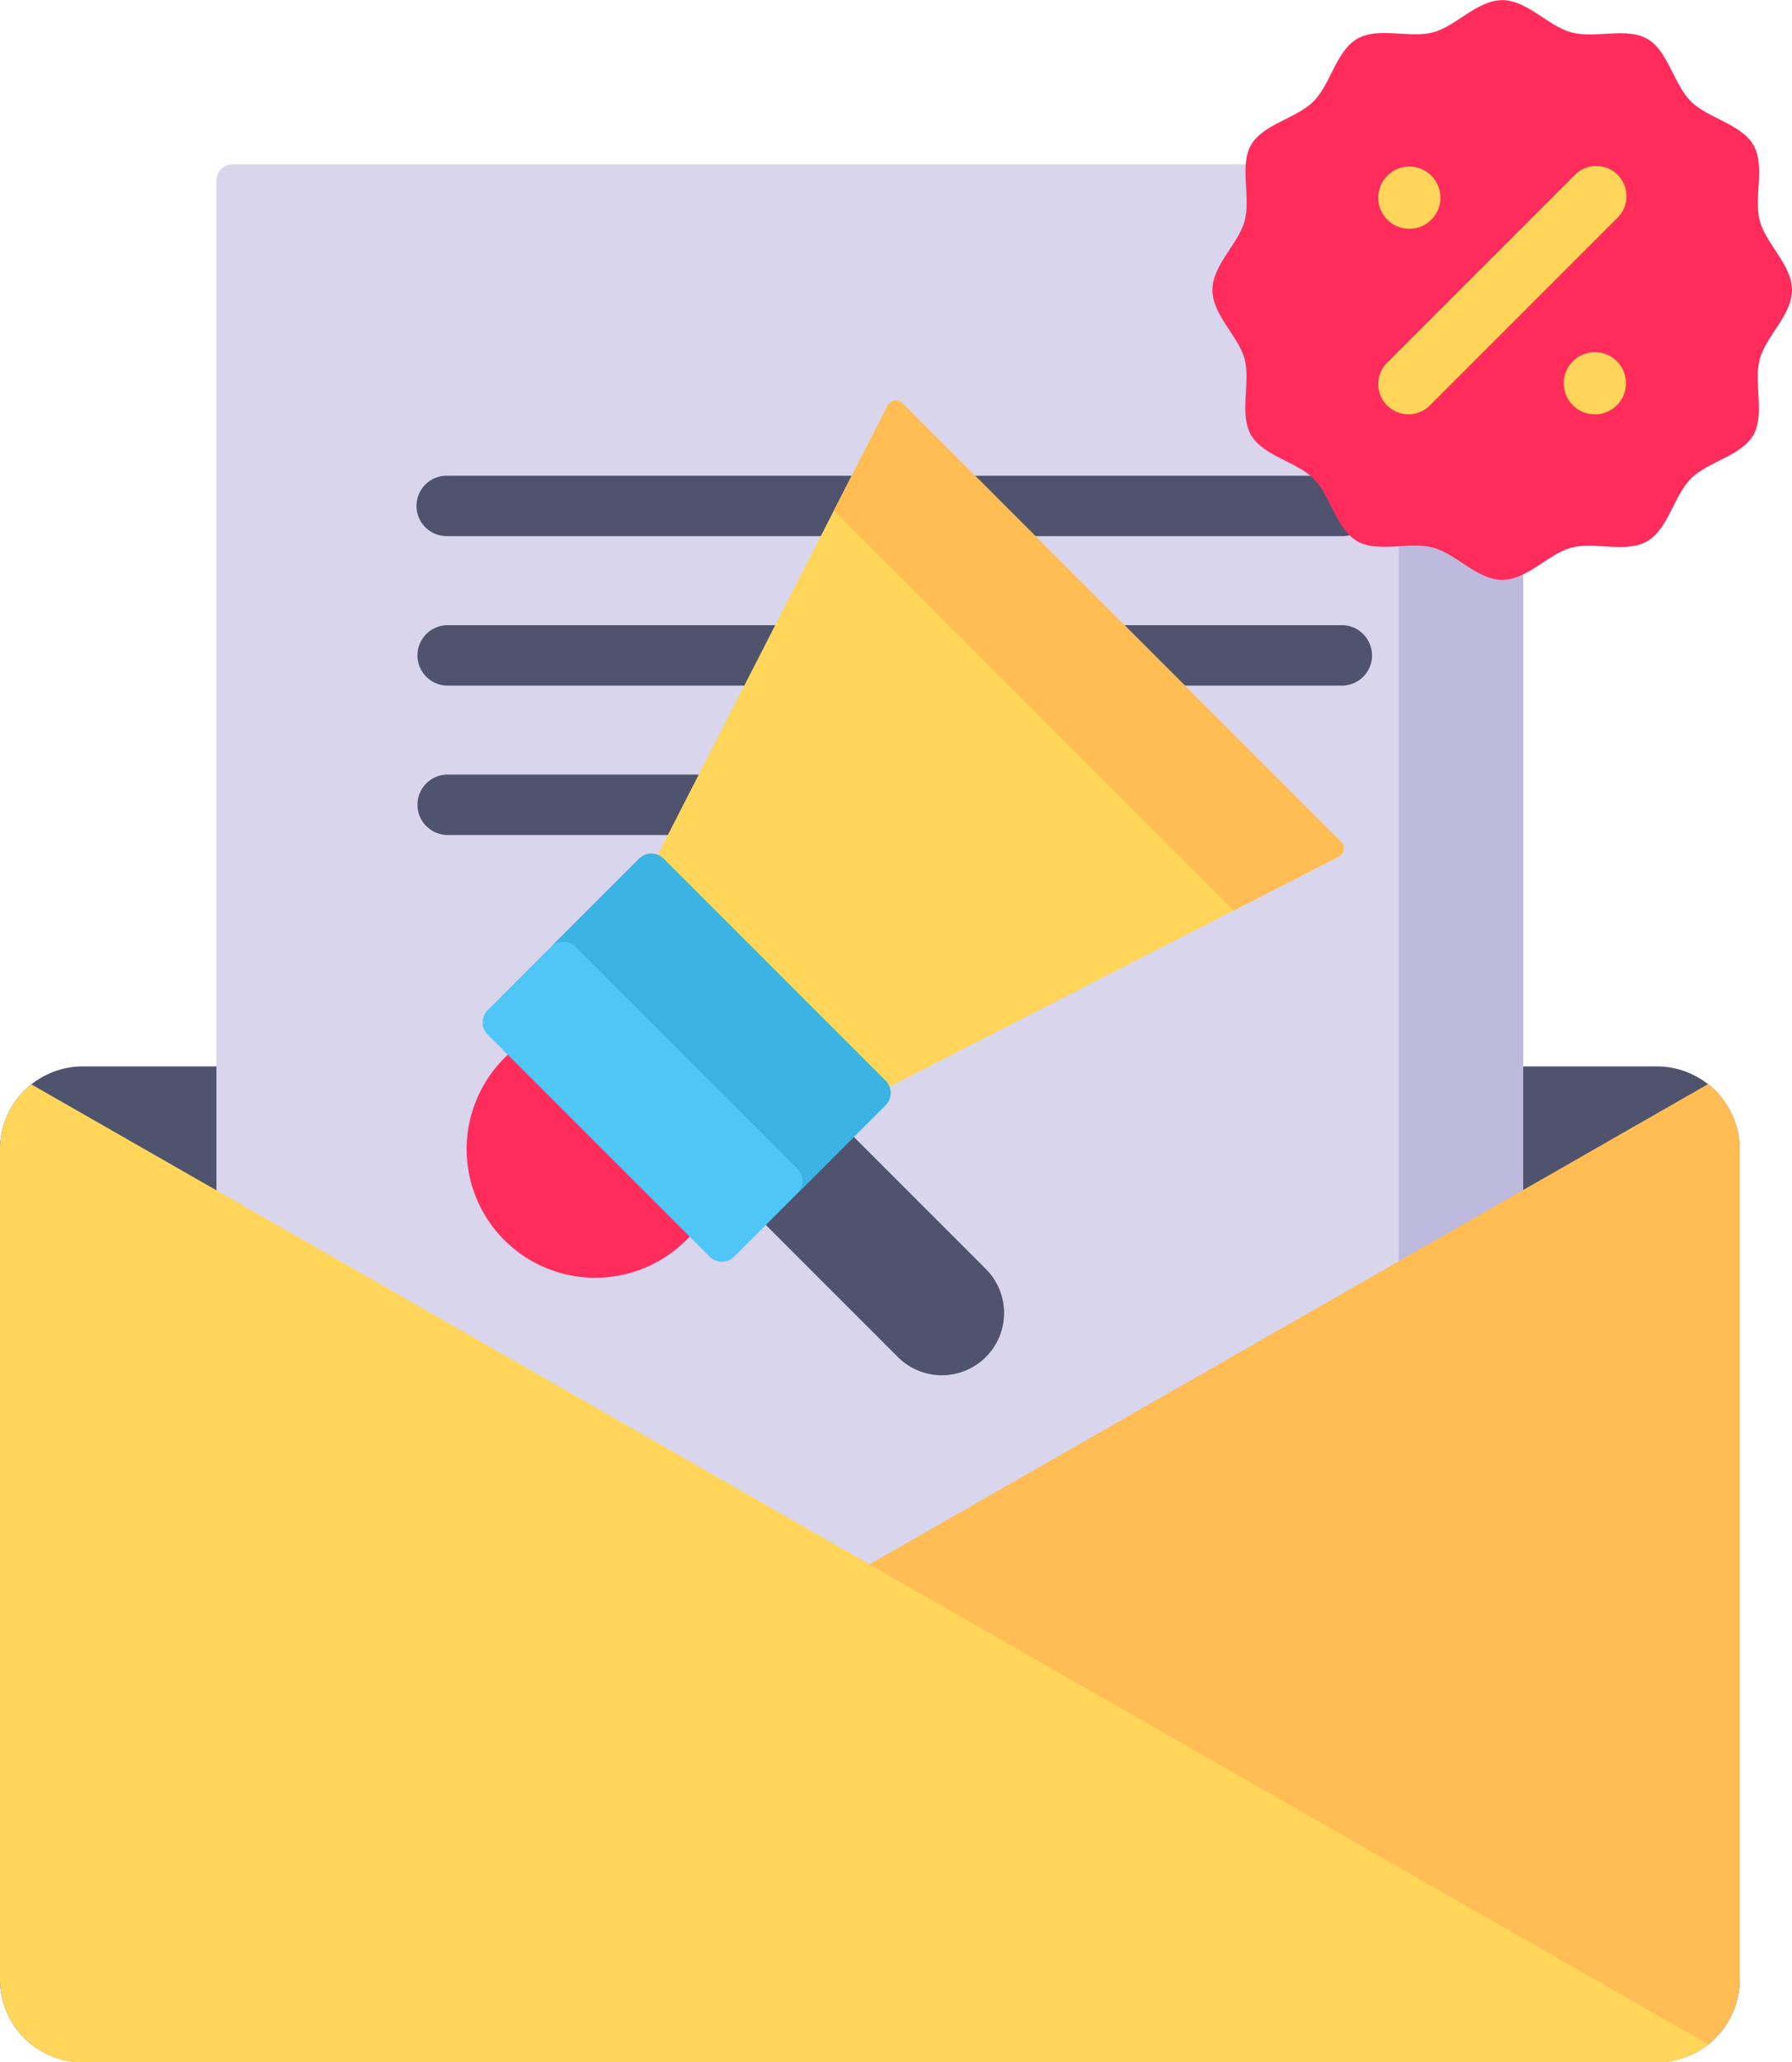<svg xmlns="http://www.w3.org/2000/svg" width="55.625" height="64" viewBox="0 0 55.625 64"><g transform="translate(-33.499)"><path d="M87.5,267.331v25.755a2.575,2.575,0,0,1-2.571,2.576H36.07a2.575,2.575,0,0,1-2.571-2.576V267.331a2.575,2.575,0,0,1,2.571-2.576H84.928a2.575,2.575,0,0,1,2.572,2.576Z" transform="translate(0 -231.661)" fill="#50536e"/><path d="M127.31,92.633H87.746a.5.5,0,0,1-.5-.5V41.318a.5.5,0,0,1,.5-.5h39.563a.5.5,0,0,1,.5.5V92.133A.5.5,0,0,1,127.31,92.633Z" transform="translate(-47.029 -35.716)" fill="#d8d5ed"/><path d="M380.848,40.818V92.633h3.363a.5.5,0,0,0,.5-.5V41.318a.5.5,0,0,0-.5-.5Z" transform="translate(-303.93 -35.716)" fill="#bebade"/><path d="M94.322,271.235v25.754a2.575,2.575,0,0,1-2.572,2.576H42.893a2.556,2.556,0,0,1-1.6-.558l26.026-14.9,26.025-14.9A2.57,2.57,0,0,1,94.322,271.235Z" transform="translate(-6.822 -235.565)" fill="#ffbd54"/><path d="M86.524,299.007a2.556,2.556,0,0,1-1.6.558H36.07a2.575,2.575,0,0,1-2.571-2.576V271.235a2.57,2.57,0,0,1,.975-2.018l26.026,14.9Z" transform="translate(0 -235.565)" fill="#ffd659"/><g transform="translate(46.427 14.766)"><path d="M137.859,120h27.815a.937.937,0,0,0,0-1.875H137.859a.937.937,0,0,0,0,1.875Z" transform="translate(-136.921 -118.128)" fill="#50536e"/><path d="M165.674,155.214H137.859a.938.938,0,0,0,0,1.875h27.815a.938.938,0,0,0,0-1.875Z" transform="translate(-136.921 -150.578)" fill="#50536e"/><path d="M153.526,192.3H137.859a.938.938,0,0,0,0,1.875h15.667a.938.938,0,0,0,0-1.875Z" transform="translate(-136.921 -183.029)" fill="#50536e"/></g><g transform="translate(47.984 12.425)"><path d="M216.546,113.557,202.2,120.9l-7-7,7.342-14.344a.288.288,0,0,1,.459-.073L216.618,113.1A.288.288,0,0,1,216.546,113.557Z" transform="translate(-189.474 -99.398)" fill="#ffd659"/><path d="M156.56,265.441l-.364.364a3.992,3.992,0,0,1-5.646,0h0a3.992,3.992,0,0,1,0-5.645l.364-.364Z" transform="translate(-149.381 -239.746)" fill="#ff2c5c"/><path d="M203.738,262.327h0a1.931,1.931,0,0,1-2.732,0l-7.922-7.922,2.732-2.732,7.922,7.922A1.932,1.932,0,0,1,203.738,262.327Z" transform="translate(-187.621 -232.639)" fill="#50536e"/><path d="M242.249,99.555l-1.67,3.262,12.41,12.41,3.262-1.67a.288.288,0,0,0,.072-.459L242.708,99.483A.288.288,0,0,0,242.249,99.555Z" transform="translate(-229.179 -99.399)" fill="#ffbd54"/><path d="M165.853,219.739l-4.7,4.7a.538.538,0,0,1-.761,0l-6.888-6.888a.538.538,0,0,1,0-.761l4.7-4.7a.538.538,0,0,1,.761,0l6.888,6.888A.538.538,0,0,1,165.853,219.739Z" transform="translate(-152.849 -197.866)" fill="#4fc6f5"/><path d="M173.1,212.09l-2.732,2.732a.538.538,0,0,1,.761,0l6.888,6.888a.538.538,0,0,1,0,.761l2.732-2.732a.538.538,0,0,0,0-.761l-6.888-6.888A.538.538,0,0,0,173.1,212.09Z" transform="translate(-167.749 -197.866)" fill="#3bb3e3"/></g><path d="M352.5,9c0,.774-.81,1.43-1,2.144-.2.738.169,1.711-.2,2.357s-1.409.822-1.94,1.354-.7,1.561-1.354,1.941-1.619.007-2.357.2c-.714.191-1.37,1-2.144,1s-1.43-.809-2.144-1c-.738-.2-1.711.17-2.357-.2s-.822-1.408-1.354-1.941-1.561-.7-1.941-1.354-.007-1.619-.2-2.357c-.191-.713-1-1.37-1-2.144s.81-1.43,1-2.144c.2-.738-.169-1.711.2-2.357s1.409-.822,1.94-1.354.7-1.561,1.354-1.941,1.619-.007,2.357-.2c.714-.191,1.37-1,2.144-1s1.43.809,2.144,1c.738.2,1.711-.169,2.357.2s.822,1.408,1.354,1.94,1.561.7,1.941,1.354.007,1.619.2,2.357C351.69,7.57,352.5,8.226,352.5,9Z" transform="translate(-263.376)" fill="#ff2c5c"/><g transform="translate(76.262 5.152)"><circle cx="0.966" cy="0.966" r="0.966" transform="translate(0.017 0.017)" fill="#ffd659"/><circle cx="0.966" cy="0.966" r="0.966" transform="translate(5.776 5.776)" fill="#ffd659"/><path d="M383.053,41.49a.938.938,0,0,0-1.326,0l-5.849,5.849a.938.938,0,0,0,1.326,1.326l5.849-5.849A.938.938,0,0,0,383.053,41.49Z" transform="translate(-375.603 -41.216)" fill="#ffd659"/></g></g></svg>